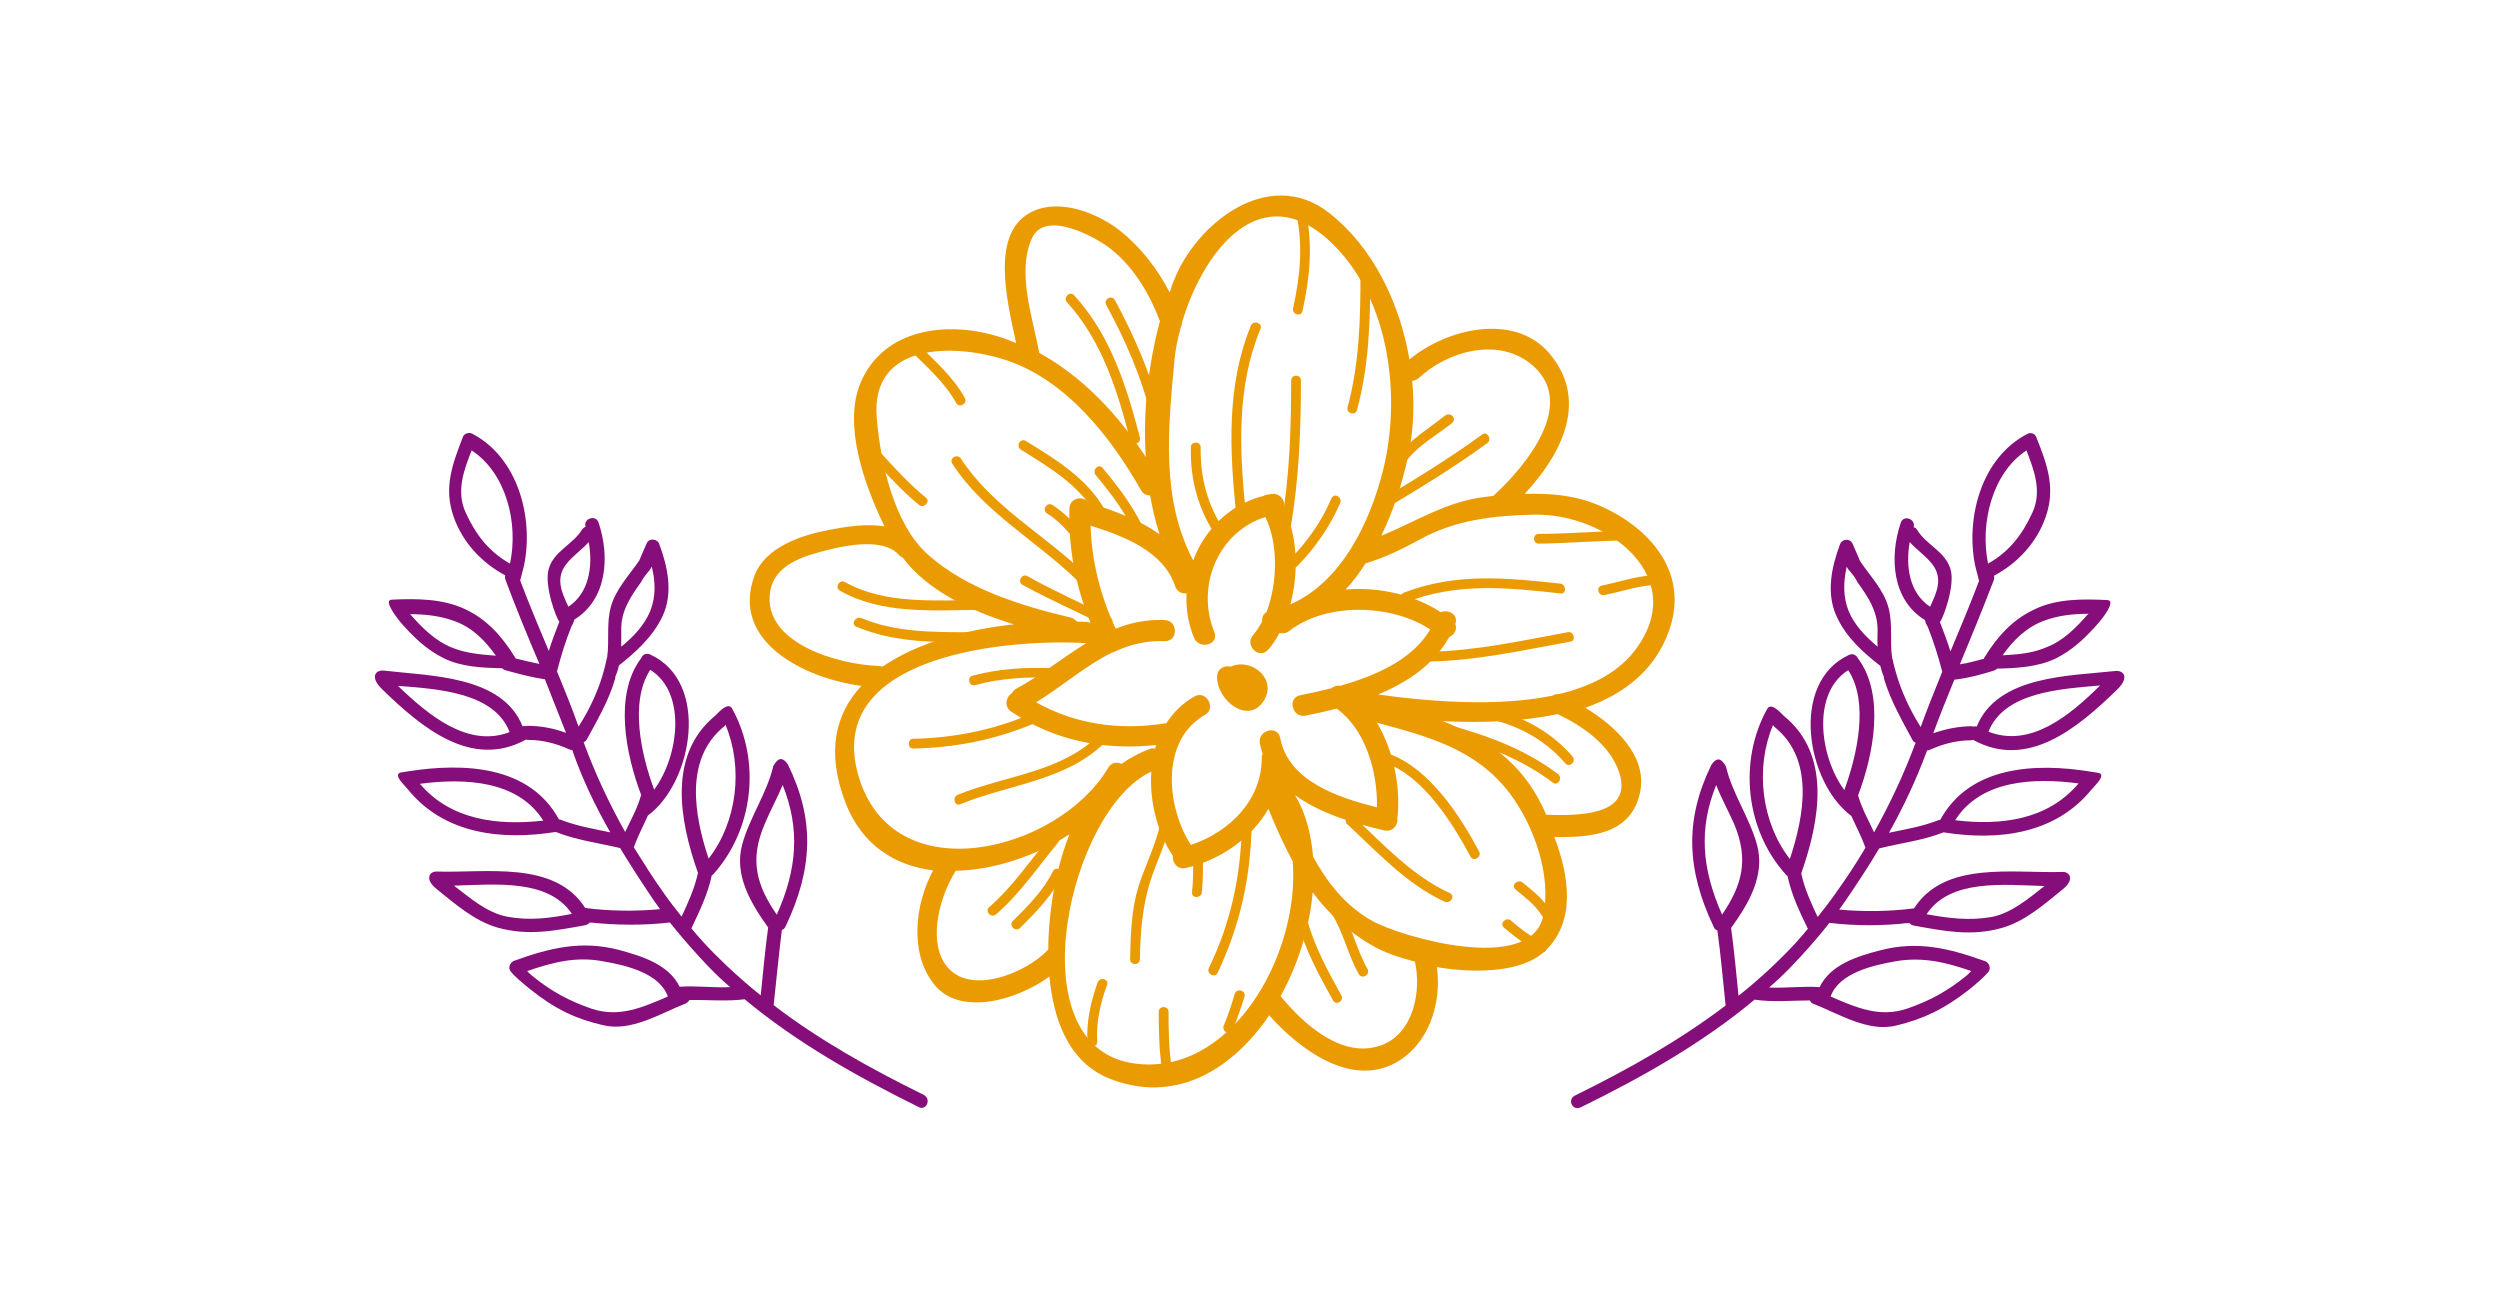 <svg width="1000" height="521.665" viewBox="0 0 1000 521.665" xmlns="http://www.w3.org/2000/svg"><defs/><path fill="#850e7a" transform="matrix(1.567 0 0 1.567 -14.872 -77.986)" d="M 245.276 329.245 C 231.476 322.445 218.576 315.245 206.976 306.345 C 207.676 299.945 208.276 293.545 209.076 287.145 C 209.476 287.045 209.776 286.745 209.976 286.345 C 216.976 271.645 217.576 259.045 210.576 244.845 C 209.076 242.745 207.976 243.345 206.876 245.345 C 205.276 252.245 200.876 258.345 198.976 265.245 C 196.776 273.145 201.176 280.345 205.576 286.545 C 204.776 292.245 204.276 298.045 203.676 303.845 C 203.276 303.545 193.276 295.645 185.976 286.745 C 188.076 282.345 190.176 277.945 191.176 273.245 C 191.276 273.145 191.376 273.145 191.476 273.045 C 201.876 261.545 203.776 244.045 196.376 230.645 C 195.276 228.645 192.476 232.145 192.076 232.445 C 179.876 242.445 182.976 259.245 187.576 272.345 C 187.576 272.445 187.676 272.445 187.676 272.545 C 186.776 276.545 185.176 280.145 183.476 283.745 C 181.976 281.845 180.476 279.945 179.076 277.945 C 176.276 274.045 173.776 270.045 171.276 266.045 C 172.276 263.245 173.676 260.645 174.876 257.945 C 186.376 249.445 190.776 223.845 175.476 216.845 C 174.376 216.345 173.476 216.945 173.176 217.745 C 173.176 217.745 173.176 217.745 173.176 217.745 C 166.076 227.145 169.276 242.445 173.176 252.745 C 173.176 252.845 173.076 252.845 173.076 252.945 C 172.176 256.145 170.476 259.145 169.076 262.145 C 164.976 254.845 161.376 247.145 158.476 239.245 C 158.776 239.145 159.076 238.845 159.276 238.545 C 161.976 233.545 164.876 228.645 166.476 223.145 C 166.576 222.845 166.576 222.645 166.576 222.445 C 166.976 221.545 167.276 220.645 167.476 219.645 C 171.876 216.145 176.076 212.345 178.576 207.145 C 181.376 201.245 179.976 194.545 177.776 188.645 C 177.276 187.245 175.176 187.045 174.576 188.445 C 173.876 189.945 173.276 191.445 172.676 192.845 C 170.076 196.645 166.576 200.245 165.376 204.845 C 164.276 208.945 165.076 213.445 164.476 217.545 C 164.276 217.645 163.476 225.445 157.176 235.245 C 155.476 230.445 153.576 225.745 151.676 221.145 C 152.676 217.245 153.876 213.345 155.376 209.645 C 155.476 209.445 156.076 208.445 156.076 207.945 C 164.376 202.845 165.276 192.045 162.276 183.145 C 161.576 181.045 158.276 182.145 158.976 184.245 C 158.676 184.345 158.376 184.545 158.076 184.945 C 155.776 188.745 150.876 190.445 149.576 194.945 C 148.276 199.145 151.576 207.845 152.276 208.445 C 151.376 210.745 150.276 213.645 149.576 215.945 C 147.076 209.945 144.576 204.045 142.276 197.945 C 142.276 197.845 143.176 194.545 143.276 194.045 C 145.776 181.645 141.576 166.445 129.976 160.445 C 129.176 160.045 127.976 160.445 127.676 161.245 C 124.976 168.245 122.676 174.245 125.276 181.645 C 127.576 188.245 132.476 193.445 138.476 196.645 C 138.376 196.945 138.376 197.345 138.476 197.645 C 141.176 204.945 144.176 212.145 147.176 219.245 C 145.176 218.845 143.076 218.345 141.076 217.845 C 141.076 217.745 140.976 217.545 140.876 217.445 C 137.676 212.245 133.776 207.845 128.176 205.245 C 122.376 202.545 115.676 202.545 109.476 202.845 C 107.176 202.945 110.976 207.645 111.676 208.545 C 114.876 212.245 118.276 215.545 122.676 217.745 C 127.276 220.045 132.676 220.245 137.676 220.345 C 137.876 220.545 138.076 220.745 138.476 220.845 C 141.776 221.745 145.076 222.645 148.376 223.145 C 148.476 223.145 148.476 223.145 148.576 223.145 C 150.376 227.645 152.176 232.245 153.976 236.845 C 150.776 235.645 147.476 235.045 144.076 235.045 C 143.976 235.045 143.876 235.045 143.776 235.145 C 143.476 235.045 143.176 235.045 142.876 235.145 C 137.676 222.145 119.176 222.345 107.476 220.945 C 105.376 220.745 103.776 222.545 107.076 225.745 C 116.976 235.345 129.776 246.245 143.776 238.545 C 143.976 238.645 144.176 238.645 144.376 238.645 C 147.976 238.645 151.476 239.545 154.776 241.045 C 155.076 241.145 155.276 241.245 155.576 241.245 C 155.676 241.445 155.776 241.645 155.776 241.845 C 158.276 248.945 161.576 255.745 165.276 262.245 C 161.076 261.345 156.776 260.645 152.676 259.045 C 152.476 258.945 152.376 258.945 152.176 258.945 C 144.676 245.145 127.876 244.445 113.776 246.645 C 113.076 246.745 112.476 246.845 111.876 246.945 C 110.776 247.145 110.976 247.945 111.476 248.745 C 111.976 249.545 113.476 251.045 113.676 251.345 C 122.876 262.645 137.376 264.345 151.276 262.145 C 151.276 262.145 151.276 262.145 151.376 262.145 C 156.676 264.245 162.276 264.945 167.776 266.245 C 170.576 270.845 173.476 275.345 176.476 279.745 C 176.976 280.445 177.476 281.145 177.976 281.845 C 171.576 282.445 165.176 282.345 158.876 281.545 C 151.076 269.345 133.676 272.645 120.976 272.245 C 119.176 272.145 117.776 274.145 120.876 276.645 C 125.576 280.445 130.576 284.845 136.476 286.545 C 144.276 288.745 151.076 287.345 158.876 285.945 C 159.376 285.845 159.776 285.545 160.076 285.245 C 166.876 285.945 173.676 286.045 180.476 285.245 C 181.076 285.945 188.876 295.845 195.876 301.745 C 191.576 301.945 187.176 301.345 182.976 301.645 C 180.176 295.945 173.376 293.845 167.476 292.245 C 157.876 289.745 149.776 291.745 140.676 295.045 C 139.676 295.445 139.076 296.845 139.876 297.745 C 140.776 298.945 142.676 300.545 144.776 302.245 C 151.276 307.445 156.476 309.845 163.376 311.445 C 170.576 313.245 178.076 308.445 184.476 305.945 C 184.976 305.745 185.276 305.345 185.476 305.045 C 190.176 304.945 194.876 305.445 199.576 304.845 C 212.776 315.845 227.976 324.445 243.976 332.345 C 245.876 333.445 247.376 330.345 245.276 329.245 Z M 194.276 235.245 C 194.476 235.145 194.576 234.945 194.676 234.745 C 199.276 245.745 197.676 259.545 190.376 268.945 C 186.676 257.845 184.176 243.545 194.276 235.245 Z M 175.476 220.745 C 184.776 226.545 182.876 242.645 176.476 251.345 C 173.276 242.745 170.076 229.045 175.476 220.745 Z M 173.076 198.445 C 174.376 196.045 175.376 195.545 175.776 194.545 C 175.776 194.545 175.776 194.445 175.876 194.445 C 176.776 198.145 176.976 201.945 175.476 205.745 C 173.976 209.345 171.176 212.345 168.076 214.845 C 168.076 213.445 168.076 211.945 168.076 210.545 C 167.976 205.745 170.476 202.045 173.076 198.445 Z M 153.976 193.845 C 155.676 191.645 157.976 190.145 159.776 188.145 C 160.876 194.345 159.876 201.145 154.576 204.645 C 152.976 201.145 151.176 197.545 153.976 193.845 Z M 139.676 193.645 C 134.376 190.645 130.976 186.345 128.376 180.645 C 125.876 175.245 127.876 169.845 129.876 164.745 C 138.776 170.545 141.876 183.445 139.676 193.645 Z M 124.776 215.045 C 120.576 213.345 117.276 210.045 114.376 206.745 C 114.276 206.645 114.176 206.545 114.076 206.545 C 117.976 206.545 121.876 206.945 125.576 208.345 C 130.076 209.945 133.376 213.345 136.076 217.145 C 132.276 216.845 128.376 216.545 124.776 215.045 Z M 111.076 224.845 C 121.476 225.645 135.676 226.545 139.576 236.645 C 128.976 240.745 118.876 232.345 111.076 224.845 Z M 116.676 249.845 C 128.176 248.345 141.676 248.945 148.176 259.245 C 136.576 260.545 124.576 259.145 116.676 249.845 Z M 138.876 283.745 C 133.776 282.745 129.576 279.045 125.376 275.845 C 135.876 275.545 149.476 274.045 155.476 283.045 C 149.876 284.145 144.676 284.845 138.876 283.745 Z M 160.476 307.245 C 154.976 305.345 150.276 302.945 145.076 298.645 C 144.776 298.345 144.376 298.045 144.076 297.645 C 150.476 295.445 156.476 293.845 163.376 295.145 C 169.076 296.145 177.776 298.045 179.976 304.145 C 173.676 306.845 167.576 309.645 160.476 307.245 Z M 204.676 260.145 C 206.076 256.745 207.876 253.545 209.276 250.145 C 213.776 261.345 212.976 271.645 207.776 283.245 C 202.576 275.745 200.776 269.245 204.676 260.145 Z"/><path fill="#850e7a" transform="matrix(1.567 0 0 1.567 -14.872 -77.986)" d="M 412.976 332.445 C 429.076 324.545 444.176 315.945 457.376 304.945 C 462.076 305.645 466.776 305.145 471.476 305.145 C 471.676 305.545 471.976 305.945 472.476 306.045 C 478.876 308.545 486.376 313.345 493.576 311.545 C 500.476 309.845 505.676 307.445 512.176 302.345 C 514.276 300.645 516.176 298.945 517.076 297.845 C 517.776 296.945 517.276 295.545 516.276 295.145 C 507.076 291.845 499.076 289.845 489.476 292.345 C 483.676 293.845 476.776 295.945 473.976 301.745 C 469.676 301.445 465.376 302.045 461.076 301.845 C 468.076 295.945 475.976 286.045 476.476 285.345 C 483.276 286.145 490.076 286.145 496.876 285.345 C 497.176 285.745 497.476 285.945 498.076 286.045 C 505.876 287.445 512.676 288.845 520.476 286.645 C 526.476 284.945 531.376 280.545 536.076 276.745 C 539.176 274.245 537.776 272.245 535.976 272.345 C 523.276 272.745 505.876 269.445 498.076 281.645 C 491.676 282.445 485.276 282.545 478.976 281.945 C 479.476 281.245 479.976 280.545 480.476 279.845 C 483.476 275.445 486.476 270.945 489.176 266.345 C 494.676 264.945 500.276 264.345 505.576 262.245 C 505.576 262.245 505.676 262.245 505.676 262.245 C 519.476 264.445 533.976 262.745 543.276 251.445 C 543.476 251.145 544.976 249.645 545.476 248.845 C 545.976 248.045 546.176 247.245 545.076 247.045 C 544.476 246.945 543.776 246.845 543.176 246.745 C 529.076 244.445 512.276 245.245 504.776 259.045 C 504.576 259.045 504.476 259.045 504.276 259.145 C 500.176 260.745 495.976 261.445 491.676 262.345 C 495.376 255.745 498.576 248.945 501.176 241.945 C 501.276 241.745 501.376 241.545 501.376 241.345 C 501.576 241.345 501.876 241.245 502.176 241.145 C 505.476 239.645 508.976 238.745 512.576 238.745 C 512.776 238.745 512.976 238.645 513.176 238.645 C 527.176 246.345 539.976 235.445 549.876 225.845 C 553.176 222.645 551.576 220.845 549.476 221.045 C 537.776 222.345 519.376 222.145 514.076 235.245 C 513.776 235.145 513.476 235.145 513.176 235.245 C 513.076 235.245 512.976 235.145 512.876 235.145 C 509.476 235.145 506.176 235.845 502.976 236.945 C 504.676 232.345 506.476 227.845 508.376 223.245 C 508.476 223.245 508.476 223.245 508.576 223.245 C 511.976 222.845 515.276 221.945 518.476 220.945 C 518.776 220.845 519.076 220.645 519.276 220.445 C 524.276 220.345 529.676 220.045 534.276 217.845 C 538.676 215.645 542.076 212.345 545.276 208.645 C 545.976 207.845 549.776 203.145 547.476 202.945 C 541.276 202.645 534.476 202.545 528.776 205.345 C 523.176 207.945 519.276 212.345 516.076 217.545 C 515.976 217.645 515.976 217.845 515.876 217.945 C 513.876 218.445 511.876 219.045 509.776 219.345 C 512.776 212.145 515.676 205.045 518.476 197.745 C 518.576 197.345 518.576 197.045 518.476 196.745 C 524.476 193.545 529.376 188.345 531.676 181.745 C 534.276 174.345 532.076 168.345 529.276 161.345 C 528.976 160.445 527.776 160.045 526.976 160.545 C 515.376 166.545 511.176 181.745 513.676 194.145 C 513.776 194.645 514.676 197.945 514.676 198.045 C 512.376 204.145 509.876 210.045 507.376 216.045 C 506.676 213.745 505.576 210.845 504.676 208.545 C 505.376 207.945 508.676 199.245 507.376 195.045 C 506.076 190.545 501.176 188.845 498.876 185.045 C 498.676 184.645 498.376 184.445 497.976 184.345 C 498.576 182.245 495.376 181.045 494.676 183.245 C 491.676 192.145 492.576 203.045 500.876 208.045 C 500.876 208.545 501.476 209.645 501.576 209.745 C 503.076 213.545 504.276 217.345 505.276 221.245 C 503.376 225.945 501.476 230.645 499.776 235.345 C 493.576 225.545 492.676 217.745 492.476 217.645 C 491.876 213.545 492.676 209.045 491.576 204.945 C 490.376 200.345 486.876 196.845 484.276 192.945 C 483.676 191.445 482.976 189.945 482.376 188.545 C 481.776 187.145 479.676 187.245 479.176 188.745 C 476.976 194.545 475.576 201.345 478.376 207.245 C 480.776 212.445 484.976 216.245 489.476 219.745 C 489.676 220.645 489.976 221.645 490.376 222.545 C 490.376 222.745 490.376 222.945 490.476 223.245 C 492.176 228.745 494.976 233.645 497.676 238.645 C 497.876 239.045 498.176 239.245 498.476 239.345 C 495.576 247.245 491.976 254.845 487.876 262.245 C 486.476 259.145 484.776 256.245 483.876 253.045 C 483.876 252.945 483.776 252.945 483.776 252.845 C 487.676 242.545 490.776 227.245 483.776 217.845 C 483.776 217.845 483.776 217.845 483.776 217.845 C 483.376 217.045 482.476 216.445 481.476 216.945 C 466.276 223.945 470.576 249.545 482.076 258.045 C 483.276 260.745 484.676 263.345 485.676 266.145 C 483.276 270.245 480.676 274.145 477.876 278.045 C 476.476 280.045 474.976 281.945 473.476 283.845 C 471.776 280.245 470.076 276.545 469.276 272.645 C 469.276 272.545 469.376 272.545 469.376 272.445 C 473.976 259.245 477.076 242.445 464.876 232.545 C 464.476 232.245 461.676 228.745 460.576 230.745 C 453.176 244.145 455.076 261.745 465.476 273.145 C 465.576 273.245 465.676 273.345 465.776 273.345 C 466.776 278.145 468.876 282.545 470.976 286.845 C 463.676 295.845 453.676 303.645 453.276 303.945 C 452.676 298.145 452.176 292.445 451.376 286.645 C 455.776 280.545 460.176 273.245 457.976 265.345 C 456.076 258.445 451.676 252.345 450.076 245.445 C 448.976 243.445 447.876 242.845 446.376 244.945 C 439.476 259.045 439.976 271.745 446.976 286.445 C 447.176 286.945 447.476 287.145 447.876 287.245 C 448.776 293.645 449.276 300.045 449.976 306.445 C 438.376 315.245 425.476 322.545 411.676 329.345 C 409.376 330.345 410.876 333.445 412.976 332.445 Z M 466.376 269.045 C 459.076 259.645 457.476 245.845 462.076 234.845 C 462.176 235.045 462.276 235.145 462.476 235.345 C 472.676 243.545 470.076 257.845 466.376 269.045 Z M 480.276 251.445 C 473.876 242.745 471.976 226.645 481.276 220.845 C 486.676 229.045 483.476 242.745 480.276 251.445 Z M 488.776 210.545 C 488.776 212.045 488.676 213.445 488.776 214.845 C 485.676 212.245 482.876 209.345 481.376 205.745 C 479.876 201.945 480.076 198.245 480.876 194.445 C 480.876 194.445 480.876 194.545 480.976 194.545 C 481.376 195.545 482.476 196.045 483.676 198.445 C 486.276 202.045 488.776 205.745 488.776 210.545 Z M 502.176 204.645 C 496.876 201.145 495.876 194.345 496.976 188.145 C 498.776 190.145 501.076 191.645 502.776 193.845 C 505.576 197.545 503.776 201.145 502.176 204.645 Z M 526.776 164.745 C 528.776 169.945 530.776 175.245 528.276 180.645 C 525.676 186.345 522.276 190.645 516.976 193.645 C 514.876 183.445 517.976 170.545 526.776 164.745 Z M 520.676 217.045 C 523.376 213.245 526.676 209.945 531.176 208.245 C 534.876 206.845 538.776 206.445 542.676 206.445 C 542.576 206.545 542.476 206.545 542.376 206.645 C 539.476 209.945 536.176 213.345 531.976 214.945 C 528.376 216.545 524.476 216.845 520.676 217.045 Z M 517.076 236.545 C 521.076 226.445 535.276 225.645 545.576 224.745 C 537.876 232.345 527.876 240.745 517.076 236.545 Z M 508.576 259.145 C 515.076 248.845 528.576 248.245 540.076 249.745 C 532.176 259.145 520.176 260.545 508.576 259.145 Z M 501.276 283.145 C 507.276 274.045 520.976 275.645 531.376 275.945 C 527.276 279.145 522.976 282.845 517.876 283.845 C 512.076 284.845 506.876 284.145 501.276 283.145 Z M 476.776 304.145 C 478.976 298.045 487.776 296.145 493.376 295.145 C 500.276 293.945 506.376 295.445 512.676 297.645 C 512.376 297.945 512.076 298.245 511.676 298.645 C 506.476 302.945 501.776 305.345 496.276 307.245 C 489.176 309.645 483.076 306.845 476.776 304.145 Z M 449.076 283.245 C 443.876 271.545 443.076 261.245 447.576 250.145 C 448.876 253.545 450.676 256.745 452.176 260.145 C 455.976 269.245 454.176 275.745 449.076 283.245 Z"/><path fill="#ea9b02" transform="matrix(1.567 0 0 1.567 -14.872 -77.986)" d="M 417.076 178.545 C 411.276 176.145 404.976 175.645 398.676 175.845 C 408.076 165.745 415.276 151.945 404.876 139.845 C 395.876 129.445 378.576 133.745 369.276 141.545 C 366.776 126.945 359.876 112.745 348.676 104.045 C 333.376 92.145 314.776 106.745 309.076 121.545 C 308.676 122.445 308.376 123.445 308.076 124.445 C 304.976 118.445 300.776 112.945 295.376 108.645 C 289.776 104.245 280.376 100.445 273.276 103.645 C 262.076 108.645 266.476 126.245 268.876 137.345 C 267.576 136.845 266.276 136.245 264.876 135.845 C 251.676 131.545 235.076 133.445 229.176 147.445 C 224.676 158.045 229.976 173.245 235.276 184.145 C 230.576 183.345 225.176 184.245 221.076 185.045 C 214.076 186.345 204.776 189.445 202.076 196.745 C 195.876 213.545 214.876 222.945 229.376 224.845 C 222.776 231.945 220.276 241.645 225.376 254.845 C 229.576 265.545 237.976 270.745 247.676 271.945 C 242.976 280.745 241.676 292.945 247.776 300.845 C 254.376 309.445 269.176 305.045 277.376 299.045 C 278.376 310.045 282.276 320.845 292.576 325.045 C 309.276 331.745 323.876 323.045 333.476 308.945 C 341.176 317.645 354.276 327.345 365.776 321.045 C 374.176 316.345 377.576 305.945 376.276 296.645 C 386.676 298.345 398.276 297.945 403.976 292.445 C 411.876 284.845 409.976 273.245 406.276 263.445 C 415.576 263.545 425.976 262.845 428.176 251.845 C 429.976 242.845 421.976 235.145 414.176 230.445 C 423.976 226.945 431.976 220.945 435.576 210.645 C 440.976 195.345 429.776 183.745 417.076 178.545 Z M 369.976 146.945 C 370.576 146.945 371.176 146.745 371.676 146.245 C 378.876 139.545 391.476 135.845 399.976 142.445 C 412.776 152.345 398.876 168.845 390.776 176.245 C 390.776 176.245 390.676 176.345 390.676 176.345 C 390.176 176.445 389.676 176.445 389.076 176.545 C 378.876 177.645 371.076 182.845 362.076 186.545 C 364.976 180.545 367.076 174.245 368.476 168.245 C 370.176 161.545 370.676 154.245 369.976 146.945 Z M 309.276 141.845 C 309.476 139.245 310.076 136.345 310.876 133.445 C 311.076 133.145 311.176 132.745 311.176 132.245 C 316.476 114.045 331.476 93.945 349.876 112.245 C 364.276 126.545 367.176 151.045 362.576 169.645 C 359.276 182.945 351.976 198.345 338.876 204.045 C 341.076 195.845 340.676 186.345 337.276 179.545 C 337.776 177.845 336.376 175.545 334.076 175.845 C 333.976 175.845 333.876 175.845 333.776 175.945 C 333.176 175.945 332.576 176.045 332.076 176.345 C 323.476 178.445 316.976 184.945 314.076 192.845 C 305.776 177.045 307.676 159.145 309.276 141.845 Z M 309.476 199.445 C 309.976 200.845 311.176 201.345 312.376 201.245 C 312.176 205.045 312.776 208.945 314.276 212.545 C 315.576 215.745 320.776 214.345 319.476 211.145 C 314.676 199.345 320.476 185.545 332.476 181.745 C 335.776 188.345 335.676 198.545 332.776 206.045 C 331.876 206.545 331.576 207.445 331.676 208.445 C 330.976 209.645 330.276 210.845 329.376 211.845 C 327.076 214.445 330.876 218.245 333.176 215.645 C 334.276 214.445 335.276 212.945 336.076 211.345 C 336.876 211.545 337.776 211.445 338.576 210.845 C 347.876 203.545 364.576 203.845 374.576 210.445 C 370.076 218.145 360.676 222.245 351.576 224.845 C 350.776 224.645 349.976 224.945 349.376 225.445 C 346.576 226.145 343.876 226.745 341.376 227.245 C 337.976 227.945 339.376 233.145 342.776 232.445 C 345.376 231.945 347.976 231.345 350.676 230.645 C 358.076 235.945 361.176 246.845 360.976 255.845 C 350.976 253.345 338.376 249.145 336.276 238.145 C 335.676 234.745 330.476 236.145 331.076 239.545 C 331.276 240.445 331.476 241.245 331.776 242.145 C 331.676 242.445 331.576 242.745 331.576 243.045 C 331.676 253.945 323.376 262.145 313.476 265.445 C 307.176 255.645 305.676 238.745 317.076 232.245 C 320.076 230.545 317.376 225.845 314.376 227.545 C 311.276 229.345 308.976 231.645 307.176 234.445 C 306.976 234.445 306.776 234.345 306.676 234.445 C 295.176 236.245 283.976 234.645 273.976 229.045 C 280.676 224.945 286.576 219.645 293.376 216.345 C 293.776 216.245 294.076 216.145 294.376 215.945 C 298.176 214.245 302.176 213.245 306.776 213.445 C 310.276 213.545 310.276 208.145 306.776 208.045 C 302.176 207.845 298.076 208.745 294.276 210.245 C 290.376 201.845 288.176 193.145 287.876 183.945 C 296.476 186.645 306.576 190.545 309.476 199.445 Z M 272.876 110.645 C 276.176 103.145 289.176 110.245 293.076 113.345 C 298.876 117.945 302.976 124.845 305.576 131.745 C 302.676 142.645 301.176 154.745 301.976 166.445 C 294.876 155.545 285.976 146.045 274.776 139.845 C 273.176 131.045 268.976 119.445 272.876 110.645 Z M 233.276 156.245 C 231.776 136.845 253.576 137.545 266.176 141.645 C 281.676 146.745 293.076 161.345 300.776 174.945 C 301.376 175.945 302.176 176.245 303.076 176.245 C 303.676 179.645 304.476 183.045 305.476 186.145 C 300.176 182.345 293.476 180.045 287.376 178.045 C 286.076 176.245 282.576 176.745 282.476 179.545 C 282.176 189.745 284.076 199.545 287.876 208.745 C 287.576 208.645 287.376 208.545 286.976 208.545 C 286.076 208.445 285.276 208.445 284.376 208.445 C 284.076 208.045 283.576 207.645 282.976 207.445 C 270.276 204.445 256.476 200.245 246.476 191.445 C 237.576 183.645 234.176 167.445 233.276 156.245 Z M 206.076 200.845 C 207.176 193.745 214.876 191.645 220.776 190.145 C 225.576 188.945 234.976 187.045 238.876 191.345 C 239.176 191.745 239.576 191.945 239.876 192.045 C 246.276 200.645 257.376 205.745 268.276 209.145 C 256.276 210.445 243.776 213.745 234.776 219.945 C 234.476 219.845 234.076 219.745 233.676 219.745 C 223.776 219.445 204.076 214.045 206.076 200.845 Z M 228.576 247.645 C 219.776 216.745 267.276 212.745 286.776 213.945 C 280.876 217.545 275.276 222.145 268.776 225.645 C 268.276 225.945 267.976 226.345 267.776 226.745 C 266.276 227.645 265.676 230.145 267.676 231.445 C 278.776 238.945 291.576 241.345 304.576 239.945 C 304.476 240.245 304.476 240.545 304.376 240.845 C 303.976 240.745 303.576 240.745 302.976 240.945 C 300.276 241.945 297.976 243.245 295.776 244.745 C 294.676 244.245 293.176 244.345 292.376 245.745 C 279.776 267.145 237.276 278.045 228.576 247.645 Z M 277.076 292.145 C 277.076 292.245 276.976 292.245 276.976 292.245 C 271.376 298.245 256.076 304.545 250.476 295.445 C 246.476 288.945 249.576 278.145 253.476 272.045 C 263.276 271.845 273.876 268.245 282.476 262.745 C 280.076 268.845 278.576 275.345 277.776 281.745 C 277.376 284.945 277.076 288.445 277.076 292.145 Z M 298.476 321.145 C 268.676 316.345 282.576 256.245 303.376 246.745 C 302.876 254.245 304.876 262.245 308.876 268.245 C 308.676 269.945 310.076 271.845 312.176 271.345 C 320.876 269.345 328.876 263.845 333.276 256.245 C 335.176 260.945 337.176 265.345 339.476 269.645 C 341.376 293.845 323.376 325.145 298.476 321.145 Z M 362.176 316.545 C 352.276 320.245 342.376 311.345 336.376 304.045 C 340.876 295.945 343.776 286.545 344.576 277.545 C 348.576 282.945 353.576 287.645 360.176 291.345 C 362.776 292.845 366.476 294.145 370.676 295.245 C 372.376 302.845 370.276 313.545 362.176 316.545 Z M 403.376 283.745 C 400.076 298.445 367.376 289.045 359.776 284.845 C 352.976 281.045 348.276 275.045 344.676 268.445 C 344.176 262.645 342.776 257.245 340.076 252.745 C 346.676 257.545 355.476 260.045 362.876 261.745 C 365.176 262.245 366.476 260.145 366.176 258.445 C 366.176 258.245 366.276 258.145 366.276 257.945 C 366.976 250.345 365.176 241.345 360.976 234.245 C 373.876 237.745 386.076 240.845 394.776 252.145 C 401.076 260.445 405.676 273.345 403.376 283.745 Z M 422.876 247.145 C 426.376 258.345 411.576 257.945 404.176 257.745 C 403.876 257.045 403.576 256.345 403.276 255.745 C 397.676 244.045 388.476 238.045 377.776 233.845 C 387.376 234.345 397.676 234.045 407.076 232.045 C 413.576 235.145 420.576 239.945 422.876 247.145 Z M 426.476 216.245 C 422.076 221.745 415.276 225.045 407.476 226.945 C 406.876 226.845 406.276 227.045 405.776 227.345 C 391.176 230.345 373.376 228.745 361.276 227.045 C 368.776 223.945 375.576 219.345 379.376 212.445 C 380.676 211.845 381.576 210.445 380.976 209.145 C 380.976 209.145 380.976 209.145 380.976 209.045 C 381.876 206.645 379.176 205.245 377.276 206.045 C 370.376 201.545 361.476 199.545 352.976 200.245 C 354.876 198.245 356.576 195.945 358.076 193.545 C 358.076 193.545 358.176 193.545 358.176 193.545 C 363.176 192.045 367.576 189.845 372.176 187.345 C 381.076 182.445 391.076 181.345 401.076 181.145 C 419.776 180.745 441.476 197.245 426.476 216.245 Z"/><path fill="#ea9b02" transform="matrix(1.567 0 0 1.567 -14.872 -77.986)" d="M 323.676 219.945 C 322.176 219.545 320.276 220.345 320.176 222.345 C 319.876 228.445 328.476 235.345 332.376 228.145 C 335.276 222.545 328.476 217.645 323.676 219.945 Z"/><path fill="#ea9b02" transform="matrix(1.567 0 0 1.567 -14.872 -77.986)" d="M 328.776 132.945 C 322.576 148.145 323.376 164.445 324.976 180.445 C 325.176 182.045 327.676 182.045 327.476 180.445 C 325.876 164.645 325.076 148.545 331.276 133.645 C 331.776 132.145 329.376 131.445 328.776 132.945 Z"/><path fill="#ea9b02" transform="matrix(1.567 0 0 1.567 -14.872 -77.986)" d="M 339.076 146.945 C 339.076 159.245 338.676 171.445 336.576 183.645 C 336.276 185.245 338.776 185.945 338.976 184.345 C 341.076 171.945 341.576 159.545 341.576 146.945 C 341.676 145.245 339.076 145.245 339.076 146.945 Z"/><path fill="#ea9b02" transform="matrix(1.567 0 0 1.567 -14.872 -77.986)" d="M 378.376 155.845 C 372.976 160.145 366.876 163.345 364.176 170.045 C 363.576 171.545 365.976 172.245 366.576 170.745 C 369.076 164.645 375.276 161.645 380.176 157.745 C 381.476 156.545 379.676 154.845 378.376 155.845 Z"/><path fill="#ea9b02" transform="matrix(1.567 0 0 1.567 -14.872 -77.986)" d="M 387.876 160.645 C 380.376 166.145 372.476 171.045 364.476 175.845 C 363.076 176.645 364.376 178.845 365.776 178.045 C 373.776 173.245 381.676 168.345 389.176 162.845 C 390.376 161.945 389.176 159.745 387.876 160.645 Z"/><path fill="#ea9b02" transform="matrix(1.567 0 0 1.567 -14.872 -77.986)" d="M 407.776 198.745 C 393.976 197.245 381.076 195.945 367.876 201.045 C 366.376 201.645 366.976 204.045 368.576 203.445 C 381.576 198.445 394.276 199.745 407.776 201.245 C 409.376 201.545 409.376 198.945 407.776 198.745 Z"/><path fill="#ea9b02" transform="matrix(1.567 0 0 1.567 -14.872 -77.986)" d="M 409.676 211.145 C 397.776 213.345 386.076 215.945 373.976 216.145 C 372.376 216.145 372.376 218.745 373.976 218.645 C 386.276 218.445 398.276 215.745 410.376 213.545 C 411.876 213.345 411.276 210.845 409.676 211.145 Z"/><path fill="#ea9b02" transform="matrix(1.567 0 0 1.567 -14.872 -77.986)" d="M 410.876 242.845 C 405.776 236.945 398.876 232.945 391.376 231.145 C 389.776 230.745 389.076 233.145 390.676 233.545 C 397.876 235.345 404.276 239.045 409.076 244.645 C 410.176 245.845 411.976 244.045 410.876 242.845 Z"/><path fill="#ea9b02" transform="matrix(1.567 0 0 1.567 -14.872 -77.986)" d="M 407.176 247.345 C 399.576 241.645 390.976 238.145 381.876 235.545 C 380.276 235.045 379.676 237.545 381.176 237.945 C 389.976 240.545 398.476 243.945 405.876 249.545 C 407.176 250.545 408.476 248.345 407.176 247.345 Z"/><path fill="#ea9b02" transform="matrix(1.567 0 0 1.567 -14.872 -77.986)" d="M 387.076 267.145 C 382.176 257.945 374.376 245.945 364.176 242.245 C 362.676 241.645 361.976 244.145 363.476 244.645 C 372.976 248.145 380.276 259.945 384.876 268.445 C 385.576 269.845 387.776 268.545 387.076 267.145 Z"/><path fill="#ea9b02" transform="matrix(1.567 0 0 1.567 -14.872 -77.986)" d="M 379.576 277.745 C 369.976 273.345 362.776 265.445 355.176 258.345 C 353.976 257.245 352.176 259.045 353.376 260.145 C 361.176 267.345 368.476 275.445 378.276 279.945 C 379.776 280.545 381.076 278.445 379.576 277.745 Z"/><path fill="#ea9b02" transform="matrix(1.567 0 0 1.567 -14.872 -77.986)" d="M 305.876 155.745 C 303.376 145.445 299.076 135.645 294.076 126.345 C 293.276 124.945 291.076 126.145 291.876 127.645 C 296.876 136.745 300.976 146.345 303.476 156.445 C 303.776 158.045 306.276 157.345 305.876 155.745 Z"/><path fill="#ea9b02" transform="matrix(1.567 0 0 1.567 -14.872 -77.986)" d="M 300.476 161.445 C 297.076 148.445 292.976 135.245 283.676 125.145 C 282.576 123.945 280.776 125.745 281.876 126.945 C 290.776 136.745 294.776 149.545 297.976 162.145 C 298.476 163.645 300.876 163.045 300.476 161.445 Z"/><path fill="#ea9b02" transform="matrix(1.567 0 0 1.567 -14.872 -77.986)" d="M 286.576 196.345 C 276.176 186.245 262.876 179.245 254.776 166.845 C 253.876 165.445 251.676 166.745 252.576 168.145 C 260.776 180.745 274.176 187.845 284.676 198.145 C 285.976 199.245 287.676 197.445 286.576 196.345 Z"/><path fill="#ea9b02" transform="matrix(1.567 0 0 1.567 -14.872 -77.986)" d="M 291.476 179.845 C 287.076 171.945 278.876 166.945 271.376 162.345 C 269.976 161.445 268.676 163.645 270.076 164.545 C 277.176 168.945 285.076 173.645 289.276 181.145 C 290.076 182.545 292.276 181.245 291.476 179.845 Z"/><path fill="#ea9b02" transform="matrix(1.567 0 0 1.567 -14.872 -77.986)" d="M 259.676 202.945 C 248.276 202.945 235.476 204.145 225.176 198.345 C 223.776 197.545 222.476 199.745 223.876 200.545 C 234.576 206.645 247.776 205.545 259.676 205.445 C 261.376 205.445 261.376 202.845 259.676 202.945 Z"/><path fill="#ea9b02" transform="matrix(1.567 0 0 1.567 -14.872 -77.986)" d="M 256.576 211.145 C 247.376 211.145 237.976 211.145 229.376 207.545 C 227.876 206.945 226.576 209.145 228.076 209.745 C 237.076 213.545 246.876 213.745 256.576 213.745 C 258.176 213.645 258.176 211.145 256.576 211.145 Z"/><path fill="#ea9b02" transform="matrix(1.567 0 0 1.567 -14.872 -77.986)" d="M 272.376 232.145 C 262.976 236.145 252.876 238.145 242.676 238.345 C 241.076 238.345 241.076 240.945 242.676 240.845 C 253.376 240.645 263.776 238.545 273.676 234.345 C 275.176 233.745 273.876 231.545 272.376 232.145 Z"/><path fill="#ea9b02" transform="matrix(1.567 0 0 1.567 -14.872 -77.986)" d="M 290.476 236.845 C 280.976 246.945 266.176 247.645 253.976 252.645 C 252.476 253.245 253.176 255.745 254.676 255.045 C 267.276 249.845 282.376 249.045 292.276 238.545 C 293.376 237.445 291.576 235.645 290.476 236.845 Z"/><path fill="#ea9b02" transform="matrix(1.567 0 0 1.567 -14.872 -77.986)" d="M 278.376 220.345 C 271.376 220.045 264.476 220.445 257.776 222.245 C 256.176 222.645 256.876 225.145 258.476 224.645 C 264.976 222.845 271.676 222.545 278.376 222.745 C 279.976 222.845 279.976 220.345 278.376 220.345 Z"/><path fill="#ea9b02" transform="matrix(1.567 0 0 1.567 -14.872 -77.986)" d="M 349.376 176.945 C 346.876 182.845 343.276 187.945 338.776 192.545 C 337.676 193.745 339.376 195.545 340.576 194.345 C 345.176 189.645 348.876 184.345 351.576 178.245 C 352.276 176.745 350.076 175.445 349.376 176.945 Z"/><path fill="#ea9b02" transform="matrix(1.567 0 0 1.567 -14.872 -77.986)" d="M 322.176 185.445 C 317.776 178.845 315.876 171.945 315.976 163.945 C 315.976 162.345 313.476 162.345 313.476 163.945 C 313.276 172.345 315.376 179.745 319.976 186.745 C 320.876 188.145 323.076 186.845 322.176 185.445 Z"/><path fill="#ea9b02" transform="matrix(1.567 0 0 1.567 -14.872 -77.986)" d="M 305.976 258.245 C 305.076 264.545 301.976 270.145 300.076 276.145 C 298.276 282.045 298.076 288.545 297.976 294.645 C 297.976 296.245 300.476 296.245 300.476 294.645 C 300.576 287.945 301.076 281.345 303.076 274.845 C 304.776 269.445 307.476 264.545 308.276 258.945 C 308.576 257.345 306.176 256.645 305.976 258.245 Z"/><path fill="#ea9b02" transform="matrix(1.567 0 0 1.567 -14.872 -77.986)" d="M 326.476 260.445 C 326.276 273.145 323.676 285.345 318.076 296.845 C 317.376 298.345 319.576 299.545 320.276 298.145 C 325.976 286.245 328.776 273.645 328.976 260.445 C 328.976 258.845 326.476 258.845 326.476 260.445 Z"/><path fill="#ea9b02" transform="matrix(1.567 0 0 1.567 -14.872 -77.986)" d="M 314.076 269.045 C 314.076 271.845 314.076 274.745 313.776 277.545 C 313.576 279.145 316.176 279.145 316.276 277.545 C 316.576 274.745 316.576 271.845 316.576 269.045 C 316.676 267.345 314.076 267.345 314.076 269.045 Z"/><path fill="#ea9b02" transform="matrix(1.567 0 0 1.567 -14.872 -77.986)" d="M 277.776 263.045 C 272.576 269.245 268.076 276.045 261.976 281.345 C 260.776 282.445 262.576 284.245 263.776 283.145 C 269.876 277.845 274.476 271.045 279.576 264.845 C 280.576 263.645 278.876 261.845 277.776 263.045 Z"/><path fill="#ea9b02" transform="matrix(1.567 0 0 1.567 -14.872 -77.986)" d="M 278.276 272.145 C 275.876 277.045 271.876 281.045 268.076 284.845 C 266.876 286.045 268.676 287.745 269.876 286.645 C 273.876 282.645 277.976 278.545 280.476 273.445 C 281.176 271.945 278.976 270.745 278.276 272.145 Z"/><path fill="#ea9b02" transform="matrix(1.567 0 0 1.567 -14.872 -77.986)" d="M 351.876 303.845 C 348.476 297.645 344.976 291.345 343.176 284.545 C 342.776 282.945 340.276 283.645 340.776 285.245 C 342.676 292.345 346.276 298.845 349.776 305.145 C 350.576 306.545 352.676 305.245 351.876 303.845 Z"/><path fill="#ea9b02" transform="matrix(1.567 0 0 1.567 -14.872 -77.986)" d="M 358.576 297.145 C 355.776 292.245 354.676 286.445 351.576 281.645 C 350.676 280.245 348.476 281.545 349.376 282.945 C 352.476 287.745 353.476 293.445 356.376 298.445 C 357.176 299.845 359.376 298.545 358.576 297.145 Z"/><path fill="#ea9b02" transform="matrix(1.567 0 0 1.567 -14.872 -77.986)" d="M 292.876 207.445 C 285.876 203.845 278.676 200.745 271.776 196.845 C 270.376 196.045 269.076 198.245 270.476 199.045 C 277.376 202.845 284.576 205.945 291.576 209.545 C 292.976 210.345 294.276 208.145 292.876 207.445 Z"/><path fill="#ea9b02" transform="matrix(1.567 0 0 1.567 -14.872 -77.986)" d="M 285.876 186.045 C 283.576 183.245 281.176 180.545 278.076 178.645 C 276.676 177.845 275.376 180.045 276.776 180.845 C 279.676 182.645 281.976 185.245 284.076 187.845 C 285.176 189.145 286.976 187.345 285.876 186.045 Z"/><path fill="#ea9b02" transform="matrix(1.567 0 0 1.567 -14.872 -77.986)" d="M 302.276 186.645 C 299.576 180.145 295.476 174.645 290.976 169.245 C 289.976 167.945 288.176 169.745 289.176 171.045 C 293.376 176.045 297.276 181.245 299.776 187.345 C 300.476 188.745 302.876 188.145 302.276 186.645 Z"/><path fill="#ea9b02" transform="matrix(1.567 0 0 1.567 -14.872 -77.986)" d="M 245.876 176.845 C 241.376 173.145 237.476 168.845 233.676 164.645 C 232.576 163.445 230.776 165.245 231.876 166.445 C 235.776 170.745 239.676 175.045 244.076 178.645 C 245.276 179.645 247.076 177.845 245.876 176.845 Z"/><path fill="#ea9b02" transform="matrix(1.567 0 0 1.567 -14.872 -77.986)" d="M 255.776 151.345 C 252.676 145.745 247.776 141.645 243.376 137.145 C 242.176 135.945 240.476 137.745 241.576 138.945 C 245.876 143.245 250.576 147.245 253.576 152.645 C 254.376 154.045 256.576 152.745 255.776 151.345 Z"/><path fill="#ea9b02" transform="matrix(1.567 0 0 1.567 -14.872 -77.986)" d="M 342.776 103.545 C 342.376 101.945 339.976 102.645 340.376 104.245 C 342.176 112.545 341.376 120.245 339.576 128.445 C 339.176 130.045 341.676 130.745 341.976 129.145 C 343.876 120.445 344.676 112.245 342.776 103.545 Z"/><path fill="#ea9b02" transform="matrix(1.567 0 0 1.567 -14.872 -77.986)" d="M 356.776 119.945 C 356.776 131.345 356.476 142.645 353.476 153.745 C 353.076 155.345 355.476 155.945 355.876 154.445 C 358.976 143.145 359.276 131.645 359.276 119.945 C 359.276 118.245 356.776 118.245 356.776 119.945 Z"/><path fill="#ea9b02" transform="matrix(1.567 0 0 1.567 -14.872 -77.986)" d="M 425.076 185.245 C 417.476 185.345 409.876 186.045 402.276 186.045 C 400.676 186.045 400.676 188.545 402.276 188.545 C 409.876 188.445 417.476 187.745 425.076 187.745 C 426.676 187.845 426.676 185.245 425.076 185.245 Z"/><path fill="#ea9b02" transform="matrix(1.567 0 0 1.567 -14.872 -77.986)" d="M 433.476 196.645 C 428.276 196.345 423.376 198.245 418.376 199.245 C 416.776 199.545 417.476 202.045 419.076 201.645 C 423.876 200.745 428.576 198.845 433.476 199.145 C 435.176 199.345 435.076 196.745 433.476 196.645 Z"/><path fill="#ea9b02" transform="matrix(1.567 0 0 1.567 -14.872 -77.986)" d="M 289.676 300.545 C 287.976 305.345 286.776 310.445 287.076 315.645 C 287.176 317.245 289.676 317.245 289.576 315.645 C 289.276 310.645 290.376 305.845 292.076 301.245 C 292.676 299.645 290.276 299.045 289.676 300.545 Z"/><path fill="#ea9b02" transform="matrix(1.567 0 0 1.567 -14.872 -77.986)" d="M 307.776 308.045 C 307.776 306.445 305.276 306.445 305.276 308.045 C 305.276 313.145 305.376 318.145 306.176 323.145 C 306.476 324.745 308.876 324.045 308.576 322.445 C 307.876 317.645 307.776 312.845 307.776 308.045 Z"/><path fill="#ea9b02" transform="matrix(1.567 0 0 1.567 -14.872 -77.986)" d="M 324.676 303.445 C 323.876 306.245 322.976 308.945 321.876 311.545 C 321.276 313.045 323.476 314.345 324.076 312.845 C 325.276 310.045 326.276 307.045 327.176 304.145 C 327.576 302.545 325.176 301.945 324.676 303.445 Z"/><path fill="#ea9b02" transform="matrix(1.567 0 0 1.567 -14.872 -77.986)" d="M 405.076 282.045 C 403.376 279.145 400.676 277.145 398.176 275.045 C 396.876 274.045 395.076 275.845 396.376 276.845 C 398.776 278.845 401.276 280.645 402.976 283.345 C 403.676 284.745 405.876 283.545 405.076 282.045 Z"/><path fill="#ea9b02" transform="matrix(1.567 0 0 1.567 -14.872 -77.986)" d="M 403.476 290.345 C 400.376 289.045 397.776 286.945 395.176 284.745 C 393.976 283.745 392.176 285.445 393.376 286.545 C 396.276 288.945 399.176 291.345 402.776 292.745 C 404.276 293.445 404.976 290.945 403.476 290.345 Z"/></svg>